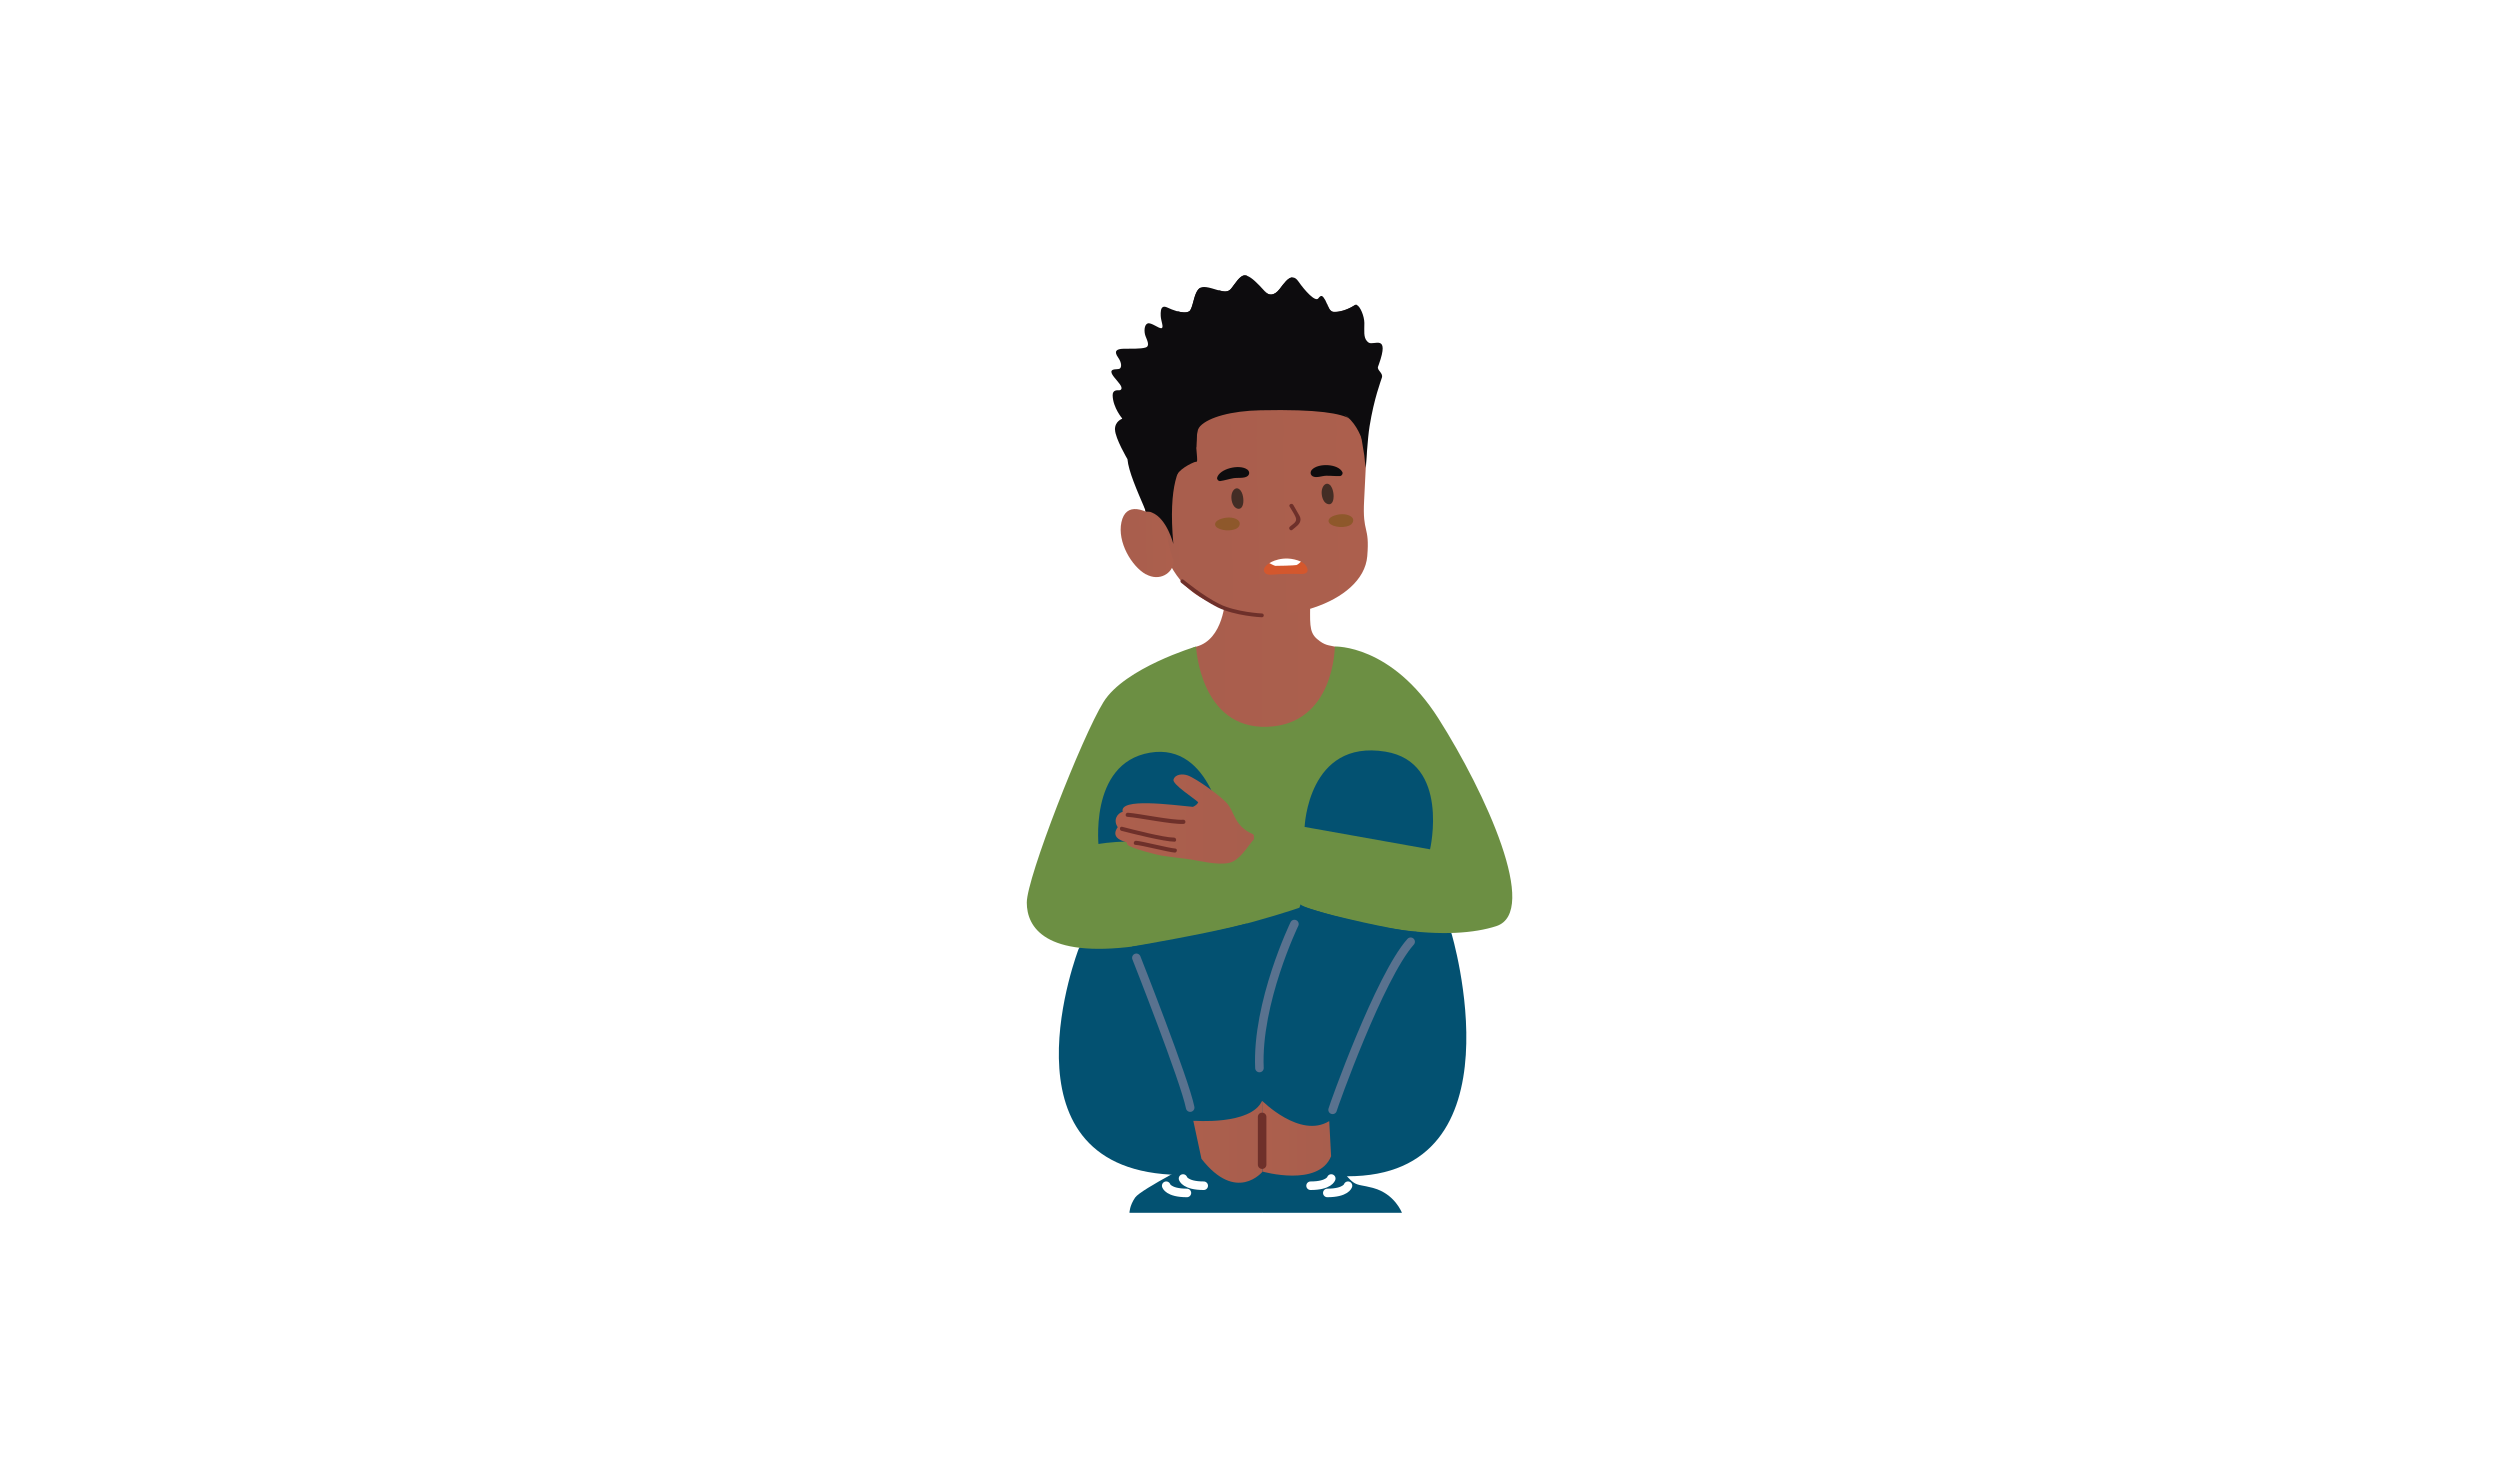 <svg width="336" height="198" viewBox="0 0 336 198" fill="none" xmlns="http://www.w3.org/2000/svg">
<rect width="336" height="198" fill="white"/>
<path d="M150.08 145.041C150.08 145.041 150.08 145.141 150.08 145.191C150.08 145.191 151.14 145.831 152.9 146.721C156.77 148.671 164.01 151.781 170.7 151.781C180.44 151.781 189.85 146.391 189.85 146.391C189.03 138.261 188.31 131.141 187.59 116.751C186.87 102.451 180.39 87.161 179.42 86.911C178.62 86.701 178.08 86.811 176.98 85.851C175.88 84.891 176.09 83.611 176.09 80.461H164.67C164.67 80.461 164.49 85.941 160.77 86.911C158.26 87.561 156.85 92.661 154.07 93.311C151.41 93.941 151.96 95.421 151.96 95.421C149.68 101.651 150.29 112.481 150.99 121.361V121.381C151.07 122.371 151.1 123.271 151.07 124.071C150.76 131.521 150.17 143.581 150.1 145.051L150.08 145.041Z" fill="url(#paint0_linear_154_9910)"/>
<path d="M183.98 56.071C183.77 56.331 183.58 56.461 183.58 56.461L183.55 55.031L183.97 55.741V56.071H183.98Z" fill="#3C2120"/>
<path d="M154.83 58.831C154.4 66.962 160.44 73.501 168.32 73.442C176.2 73.371 183.11 66.731 183.77 58.592C184.43 50.452 178.39 43.911 170.28 43.981C162.18 44.051 155.26 50.702 154.83 58.831Z" fill="url(#paint1_linear_154_9910)"/>
<path d="M153.68 67.521C153.72 67.651 153.75 67.781 153.78 67.911C157.4 87.261 160.78 60.121 160.78 60.121C160.98 57.821 160.79 53.001 160.92 52.931C164.84 50.851 180.21 50.071 183.25 54.651L183.98 56.061C186.34 50.181 183.04 44.911 176.34 42.561C170.16 40.391 154.17 40.871 151.09 54.661C150.14 59.431 152.14 59.991 153.68 67.501V67.521Z" fill="url(#paint2_linear_154_9910)"/>
<path d="M183.76 58.591C183.76 58.591 183.51 64.081 183.34 67.231C183.09 71.811 184.11 70.561 183.76 74.751C183.23 81.141 171.54 84.511 164.46 81.641C161.53 80.461 153.77 78.911 154.83 58.831L183.77 58.591H183.76Z" fill="url(#paint3_linear_154_9910)"/>
<path d="M153.68 67.521C156.56 60.581 160.78 60.131 160.78 60.131C160.98 57.831 160.79 53.011 160.92 52.941C164.84 50.861 180.21 50.081 183.25 54.661L183.98 56.071C186.34 50.191 183.04 44.921 176.34 42.571C170.16 40.401 154.17 40.881 151.09 54.671C150.14 59.441 152.14 60.001 153.68 67.511V67.521Z" fill="#0F0E10"/>
<path d="M163.68 38.981C163.68 38.981 164.74 39.782 165.11 39.632C166.07 39.242 167.05 37.191 167.63 37.072C167.53 37.032 167.44 37.011 167.34 37.002C166.65 36.952 165.99 38.151 165.48 38.772C165.07 39.272 164.58 39.242 163.67 38.981H163.68Z" fill="#261E20"/>
<path d="M158.141 41.802C158.701 42.142 160.191 43.252 160.541 42.622C161.011 41.782 161.171 39.732 161.351 38.662C161.081 38.792 160.921 39.042 160.761 39.382C160.411 40.122 160.241 41.582 159.841 41.832C159.451 42.072 158.801 41.992 158.141 41.802Z" fill="#261E20"/>
<path d="M169.901 39.031C169.931 39.081 171.181 40.971 171.751 40.341C172.331 39.701 173.251 37.681 173.741 37.271C173.131 37.251 172.551 38.091 172.001 38.811C171.231 39.831 170.481 39.691 170.051 39.201C170.001 39.141 169.951 39.081 169.891 39.031H169.901Z" fill="#261E20"/>
<path d="M154 77.171C155.88 78.221 157.62 76.991 157.73 75.561C157.75 75.341 157.65 75.111 157.52 74.711C157.36 74.251 157.14 73.591 156.96 72.511C156.87 71.961 156.79 71.301 156.73 70.501C153.73 68.091 151.3 67.501 150.72 70.181C150.14 72.861 152.11 76.121 153.99 77.181L154 77.171Z" fill="url(#paint4_linear_154_9910)"/>
<path d="M178.37 40.871C178.51 42.461 178.88 42.961 179.22 42.871C180.18 42.621 182.01 41.741 182.35 40.971C182.27 40.941 182.19 40.941 182.12 40.981C181.02 41.691 180.07 41.901 179.33 41.911C178.78 41.921 178.59 41.391 178.38 40.861L178.37 40.871Z" fill="#261E20"/>
<path d="M183.6 61.032C183.6 61.032 182.86 56.062 179.45 55.162L179.8 54.182L183.26 55.612L183.58 56.832V61.032H183.6Z" fill="#0D0C0E"/>
<path d="M149.85 57.761C149.82 56.591 150.85 56.271 150.85 56.271C150.85 56.271 149.58 54.811 149.54 53.141C149.52 52.351 150.22 52.451 150.43 52.451C150.64 52.451 150.95 52.251 150.51 51.641C150.07 51.031 149.38 50.411 149.37 49.971C149.37 49.521 150.2 49.681 150.46 49.561C150.72 49.441 150.84 48.851 150.27 48.041C149.7 47.231 149.99 46.891 151.01 46.871C152.02 46.851 153.29 46.911 153.95 46.711C154.61 46.521 154.16 45.721 153.95 45.151C153.74 44.581 153.77 43.651 154.24 43.471C154.71 43.291 155.75 44.181 156.1 44.111C156.46 44.041 156.03 43.151 156 42.461C155.98 41.961 155.99 41.361 156.35 41.241C156.48 41.201 156.65 41.221 156.89 41.331C157.25 41.501 157.69 41.681 158.13 41.811C158.78 42.001 159.44 42.081 159.83 41.841C160.23 41.591 160.4 40.121 160.75 39.391C160.91 39.051 161.08 38.801 161.34 38.671C161.42 38.631 161.5 38.611 161.59 38.591C161.89 38.541 162.3 38.591 162.89 38.761C163.18 38.851 163.44 38.931 163.67 38.991C164.58 39.251 165.08 39.281 165.48 38.781C165.99 38.161 166.65 36.961 167.34 37.011C167.43 37.011 167.53 37.041 167.63 37.081C168.24 37.301 169.01 38.071 169.89 39.041C169.94 39.101 169.99 39.161 170.05 39.221C170.48 39.711 171.23 39.851 172 38.831C172.55 38.111 173.13 37.261 173.74 37.291C173.99 37.291 174.25 37.451 174.51 37.831C175.4 39.111 176.79 40.621 177.18 40.101C177.57 39.581 177.75 39.701 178.12 40.341C178.42 40.871 178.57 41.731 179.06 41.901C179.37 42.031 180.71 41.931 182.12 41.011C182.12 41.011 182.14 41.001 182.15 40.991C182.19 40.971 182.23 40.971 182.27 40.971C182.3 40.971 182.33 40.981 182.36 40.991C182.81 41.181 183.36 42.471 183.37 43.401C183.37 44.491 183.25 45.301 183.7 45.821C183.79 45.931 183.88 46.001 183.96 46.051C184.64 46.481 186.81 44.791 185.32 48.971C185.29 49.071 185.25 49.171 185.21 49.271C185.03 49.771 185.92 50.111 185.73 50.741C185.61 51.151 184.68 53.511 184.07 57.291C183.79 59.001 183.58 62.821 183.57 62.881C183.49 62.381 183.39 61.761 183.36 61.201C183.27 60.611 183.16 59.961 182.96 58.771C182.82 57.941 182.6 57.021 182.25 56.591C182.22 56.551 182.19 56.521 182.16 56.491C182.06 56.401 181.96 56.311 181.85 56.231C181.82 56.211 181.79 56.191 181.76 56.161C181.71 56.121 181.65 56.081 181.58 56.041C181.56 56.031 181.54 56.011 181.51 56.001C181.43 55.951 181.34 55.901 181.24 55.861C181.21 55.851 181.19 55.841 181.16 55.821C181.08 55.781 181 55.751 180.91 55.711C180.84 55.681 180.76 55.651 180.68 55.621C180.89 55.881 181.13 56.111 181.41 56.271C180.19 55.601 177.38 54.971 169.4 55.141C165.52 55.221 162.46 56.071 161.31 57.271C161.18 57.401 161.09 57.571 161.01 57.751C160.84 58.411 160.76 59.201 160.78 60.161C160.84 61.101 160.97 61.911 160.85 62.021C160.74 62.131 160.25 61.881 159.65 61.531C158.49 62.441 156.97 65.131 157.7 73.111C157.7 73.111 156.84 69.691 154.83 68.891C154.39 68.671 154.07 68.841 154.02 68.731C153.8 68.191 154.26 69.301 154.03 68.761C154.03 68.761 154.03 68.741 154.02 68.731C154 68.731 153.97 68.731 153.95 68.731L153.91 68.481C152.78 65.841 151.67 63.331 151.53 61.711C151.53 61.711 149.88 58.921 149.86 57.751L149.85 57.761Z" fill="#0D0C0E"/>
<path d="M160.84 62.031C160.61 62.011 158.78 62.811 158.22 63.751L157.14 62.191L159.29 60.131L160.84 62.031Z" fill="#0D0C0E"/>
<path d="M173.32 68.082C173.59 68.542 173.92 69.012 174.13 69.502C174.41 70.152 173.77 70.402 173.36 70.782C173.1 71.012 173.44 71.442 173.7 71.202C174.13 70.812 174.79 70.472 174.79 69.802C174.79 69.482 174.6 69.222 174.45 68.962C174.24 68.592 174.03 68.222 173.82 67.862C173.65 67.562 173.15 67.782 173.32 68.082Z" fill="#6E302A"/>
<path d="M167.67 63.132C167.67 63.132 167.64 63.102 167.62 63.092C166.56 62.342 163.88 63.002 163.58 64.212C163.53 64.422 163.76 64.692 164.01 64.652C164.64 64.562 165.15 64.382 165.77 64.272C166.31 64.172 167.25 64.332 167.68 63.982C167.97 63.752 167.95 63.362 167.67 63.132Z" fill="#0D0C0E"/>
<path d="M176.28 63.181C176.28 63.181 176.31 63.151 176.32 63.132C177.19 62.191 179.89 62.331 180.42 63.462C180.51 63.661 180.35 63.962 180.1 63.981C179.48 64.011 178.87 63.931 178.25 63.941C177.71 63.941 176.93 64.281 176.44 64.022C176.12 63.852 176.06 63.471 176.28 63.181Z" fill="#0D0C0E"/>
<path d="M166.36 69.891C166.27 69.821 166.15 69.761 166.04 69.711C165.37 69.441 164.53 69.551 163.88 69.821C163.51 69.981 163.11 70.341 163.41 70.751C163.54 70.921 163.75 71.021 163.95 71.101C164.51 71.301 165.12 71.341 165.7 71.211C165.94 71.161 166.18 71.071 166.37 70.911C166.55 70.751 166.67 70.491 166.61 70.251C166.57 70.101 166.48 69.981 166.36 69.881V69.891Z" fill="#8E582B"/>
<path d="M181.61 69.442C181.52 69.372 181.4 69.312 181.29 69.262C180.62 68.992 179.78 69.102 179.13 69.372C178.76 69.532 178.36 69.892 178.66 70.302C178.79 70.472 179 70.572 179.2 70.652C179.76 70.852 180.37 70.892 180.95 70.762C181.19 70.712 181.43 70.622 181.62 70.462C181.8 70.302 181.92 70.042 181.86 69.802C181.82 69.652 181.73 69.532 181.61 69.432V69.442Z" fill="#8E582B"/>
<path d="M166.771 65.972C166.771 65.972 166.701 65.882 166.661 65.841C166.251 65.412 165.811 65.692 165.611 66.181C165.401 66.701 165.491 67.492 165.811 67.972C166.041 68.322 166.471 68.511 166.771 68.291C166.961 68.151 167.051 67.871 167.091 67.602C167.141 67.222 167.101 66.822 166.991 66.451C166.941 66.281 166.871 66.121 166.771 65.981V65.972Z" fill="#432D25"/>
<path d="M178.9 65.352C178.9 65.352 178.83 65.261 178.79 65.222C178.37 64.791 177.93 65.082 177.74 65.572C177.53 66.092 177.63 66.882 177.95 67.362C178.18 67.701 178.62 67.901 178.91 67.681C179.1 67.541 179.19 67.262 179.22 66.982C179.27 66.602 179.22 66.201 179.11 65.832C179.06 65.662 178.99 65.501 178.89 65.362L178.9 65.352Z" fill="#432D25"/>
<path d="M169.68 82.952C169.68 82.952 169.62 82.962 169.59 82.962C169.44 82.962 166.01 82.782 163.68 81.642C161.37 80.512 158.85 78.402 158.74 78.312C158.63 78.222 158.62 78.062 158.71 77.952C158.8 77.842 158.96 77.832 159.07 77.922C159.1 77.942 161.65 80.072 163.9 81.182C166.13 82.282 169.58 82.452 169.61 82.452C169.75 82.452 169.86 82.582 169.85 82.722C169.85 82.832 169.77 82.922 169.67 82.952H169.68Z" fill="#6E302A"/>
<path d="M170.13 77.092C170.26 77.182 170.41 77.212 170.58 77.232C170.77 77.252 170.97 77.232 171.16 77.222C172.34 77.122 173.53 77.102 174.71 77.142C174.79 77.142 174.88 77.152 174.96 77.142C175.08 77.142 175.19 77.142 175.3 77.102C176.09 76.912 175.65 76.072 175.27 75.752C174.94 75.472 174.49 75.302 174.03 75.192C172.75 74.892 171.23 75.112 170.32 75.882C170.12 76.052 169.95 76.242 169.89 76.462C169.87 76.522 169.87 76.602 169.87 76.672C169.89 76.832 169.97 76.982 170.12 77.082L170.13 77.092Z" fill="#D4572D"/>
<path d="M170.61 75.681C170.61 75.681 172.44 74.441 174.85 75.481C174.85 75.481 174.47 75.881 174.25 75.941C174.03 76.001 171.55 76.071 171.4 76.051C171.25 76.031 170.61 75.691 170.61 75.691V75.681Z" fill="white"/>
<path d="M157.38 157.871L181.02 158.091C204.91 158.181 195.07 125.411 195.07 125.411L171.83 118.941L147.58 123.451L144.97 127.531C144.97 127.531 133.75 156.611 157.37 157.871" fill="#035171"/>
<path d="M169.7 157.451C171.11 160.301 169.7 163.001 169.7 163.001H151.8C151.8 163.001 151.8 162.051 152.57 160.941C153.34 159.831 161.48 155.711 161.48 155.711C161.48 155.711 165.53 158.471 169.71 157.451H169.7Z" fill="#035171"/>
<path d="M169.7 163.002H188.42C188.42 163.002 187.47 160.462 184.58 159.672C181.69 158.882 182.4 159.992 178.91 155.392C178.91 155.392 178.14 158.672 169.71 157.452V163.002H169.7Z" fill="#035171"/>
<path d="M161.47 155.712L160.38 150.632L169.62 147.952L169.69 157.462C169.69 157.462 166.18 161.792 161.46 155.722L161.47 155.712Z" fill="url(#paint5_linear_154_9910)"/>
<path d="M169.63 147.952L169.7 157.462C169.7 157.462 177.19 159.592 178.9 155.402L178.65 150.692L169.63 147.962V147.952Z" fill="url(#paint6_linear_154_9910)"/>
<path d="M175.28 121.782C175.28 121.782 164.64 125.582 152.56 127.172C140.48 128.762 138 124.632 138 121.302C138 117.972 145.45 98.952 148.31 94.352C151.16 89.752 160.75 86.892 160.75 86.892C160.75 86.892 161.27 97.992 170.32 97.682C179.38 97.362 179.4 86.892 179.4 86.892C179.4 86.892 186.99 86.582 193.33 96.572C199.67 106.562 206.96 122.572 201.1 124.472C195.23 126.372 183.6 125.902 164.84 117.972C164.84 117.972 154.76 119.242 154.54 111.472C154.33 103.702 163.51 108.462 166.13 109.572C168.75 110.682 187.46 111.952 198.71 116.072" fill="#6C8F43"/>
<path d="M147.64 113.532L164.51 111.742C164.51 111.742 162.89 99.742 154.54 101.162C146.19 102.592 147.69 114.132 147.69 114.132" fill="#035171"/>
<path d="M175.34 111.131C175.34 111.131 175.8 99.321 186.2 101.021C194.92 102.441 192.2 114.151 192.2 114.151L175.34 111.141V111.131Z" fill="#035171"/>
<path d="M190.38 125.221C190.38 125.221 181.13 140.632 178.89 149.632L178.65 150.672C174.74 153.092 169.63 147.942 169.63 147.942C168.12 151.272 160.39 150.622 160.39 150.622C159.67 146.972 152.17 127.212 152.17 127.212C152.17 127.212 162.17 125.512 167.54 124.122C167.54 124.122 169.41 130.392 169.71 138.102L174.79 121.542C174.79 121.542 174.86 121.862 178.1 122.742C181.34 123.612 189.35 125.372 190.38 125.212V125.221Z" fill="#035171"/>
<path d="M142.45 116.072C142.45 116.072 145.01 113.372 154.83 113.852" stroke="#6C8F43" stroke-width="1.43" stroke-linecap="round" stroke-linejoin="round"/>
<path d="M164.85 117.982C164.85 117.982 163.53 114.332 166.15 109.582" stroke="#6C8F43" stroke-width="1.43" stroke-linecap="round" stroke-linejoin="round"/>
<path d="M165.05 108.142C165.42 108.632 165.63 109.142 165.89 109.682C166.43 110.832 167.19 111.602 168.37 112.102C168.55 112.182 168.56 112.362 168.49 112.502C168.57 112.592 168.59 112.722 168.49 112.832C167.62 113.842 166.59 115.682 165.18 115.972C163.47 116.322 161.24 115.662 159.54 115.442C158.39 115.292 157.24 115.172 156.09 114.992C155.63 114.922 151.79 113.982 151.51 113.492C151.45 113.392 151.43 113.302 151.42 113.202C150.28 112.912 149.4 112.332 150.22 111.172C150.22 111.172 150.22 111.172 150.22 111.162C149.95 110.792 149.86 110.292 150.03 109.872C150.2 109.462 150.52 109.212 150.89 109.102C150.4 107.192 157.51 108.182 160.33 108.442C160.66 108.292 160.93 108.092 161.04 107.822C160.5 107.292 157.52 105.402 157.72 104.772C157.97 103.992 159.02 104.002 159.62 104.212C160.8 104.632 164.3 107.142 165.04 108.122L165.05 108.142Z" fill="url(#paint7_linear_154_9910)"/>
<path d="M159.09 110.732C157.59 110.842 153.03 109.882 151.52 109.782C151.16 109.762 151.24 109.202 151.6 109.232C153.06 109.332 157.57 110.282 159.02 110.172C159.38 110.142 159.44 110.702 159.08 110.732H159.09Z" fill="#6E302A"/>
<path d="M157.841 113.122C156.471 113.122 152.071 112.012 150.741 111.672C150.391 111.582 150.471 111.032 150.821 111.122C152.101 111.452 156.451 112.582 157.771 112.572C158.131 112.572 158.191 113.122 157.831 113.132L157.841 113.122Z" fill="#6E302A"/>
<path d="M157.86 114.582C157.13 114.552 153.34 113.571 152.61 113.551C152.25 113.541 152.33 112.981 152.69 113.001C153.42 113.031 157.21 114.011 157.94 114.041C158.3 114.051 158.22 114.612 157.86 114.592V114.582Z" fill="#6E302A"/>
<path d="M159.96 148.861C159.24 145.211 152.73 128.731 152.73 128.731" stroke="#59728F" stroke-width="1.15" stroke-linecap="round" stroke-linejoin="round"/>
<path d="M173.97 124.191C173.97 124.191 168.87 134.741 169.27 143.541" stroke="#59728F" stroke-width="1.15" stroke-linecap="round" stroke-linejoin="round"/>
<path d="M179.1 149.161C179.21 148.681 185.41 131.261 189.59 126.571" stroke="#59728F" stroke-width="1.15" stroke-linecap="round" stroke-linejoin="round"/>
<path d="M156.74 159.361C156.74 159.361 157.01 160.331 159.52 160.331" stroke="white" stroke-width="1.15" stroke-linecap="round" stroke-linejoin="round"/>
<path d="M159 158.392C159 158.392 159.27 159.362 161.78 159.362" stroke="white" stroke-width="1.15" stroke-linecap="round" stroke-linejoin="round"/>
<path d="M181.17 159.361C181.17 159.361 180.9 160.331 178.39 160.331" stroke="white" stroke-width="1.15" stroke-linecap="round" stroke-linejoin="round"/>
<path d="M178.92 158.392C178.92 158.392 178.65 159.362 176.14 159.362" stroke="white" stroke-width="1.15" stroke-linecap="round" stroke-linejoin="round"/>
<path d="M169.63 156.531V150.111V156.531Z" fill="#E77D59"/>
<path d="M169.63 156.531V150.111" stroke="#6E302A" stroke-width="1.15" stroke-linecap="round" stroke-linejoin="round"/>
<defs>
<linearGradient id="paint0_linear_154_9910" x1="189.85" y1="116.111" x2="150.07" y2="116.111" gradientUnits="userSpaceOnUse">
<stop offset="0.02" stop-color="#AC5F4D"/>
<stop offset="1" stop-color="#A85E4D"/>
</linearGradient>
<linearGradient id="paint1_linear_154_9910" x1="183.793" y1="58.366" x2="154.74" y2="58.984" gradientUnits="userSpaceOnUse">
<stop offset="0.02" stop-color="#AC5F4D"/>
<stop offset="1" stop-color="#A85E4D"/>
</linearGradient>
<linearGradient id="paint2_linear_154_9910" x1="167.466" y1="41.289" x2="168.196" y2="75.571" gradientUnits="userSpaceOnUse">
<stop offset="0.02" stop-color="#AC5F4D"/>
<stop offset="1" stop-color="#A85E4D"/>
</linearGradient>
<linearGradient id="paint3_linear_154_9910" x1="183.967" y1="70.264" x2="154.853" y2="70.884" gradientUnits="userSpaceOnUse">
<stop offset="0.02" stop-color="#AC5F4D"/>
<stop offset="1" stop-color="#A85E4D"/>
</linearGradient>
<linearGradient id="paint4_linear_154_9910" x1="157.636" y1="72.876" x2="150.618" y2="73.025" gradientUnits="userSpaceOnUse">
<stop offset="0.02" stop-color="#AC5F4D"/>
<stop offset="1" stop-color="#A85E4D"/>
</linearGradient>
<linearGradient id="paint5_linear_154_9910" x1="160.39" y1="153.452" x2="169.7" y2="153.452" gradientUnits="userSpaceOnUse">
<stop offset="0.02" stop-color="#AC5F4D"/>
<stop offset="1" stop-color="#A85E4D"/>
</linearGradient>
<linearGradient id="paint6_linear_154_9910" x1="169.63" y1="152.972" x2="178.9" y2="152.972" gradientUnits="userSpaceOnUse">
<stop offset="0.02" stop-color="#AC5F4D"/>
<stop offset="1" stop-color="#A85E4D"/>
</linearGradient>
<linearGradient id="paint7_linear_154_9910" x1="149.89" y1="110.092" x2="168.55" y2="110.092" gradientUnits="userSpaceOnUse">
<stop offset="0.02" stop-color="#AC5F4D"/>
<stop offset="1" stop-color="#A85E4D"/>
</linearGradient>
</defs>
</svg>
